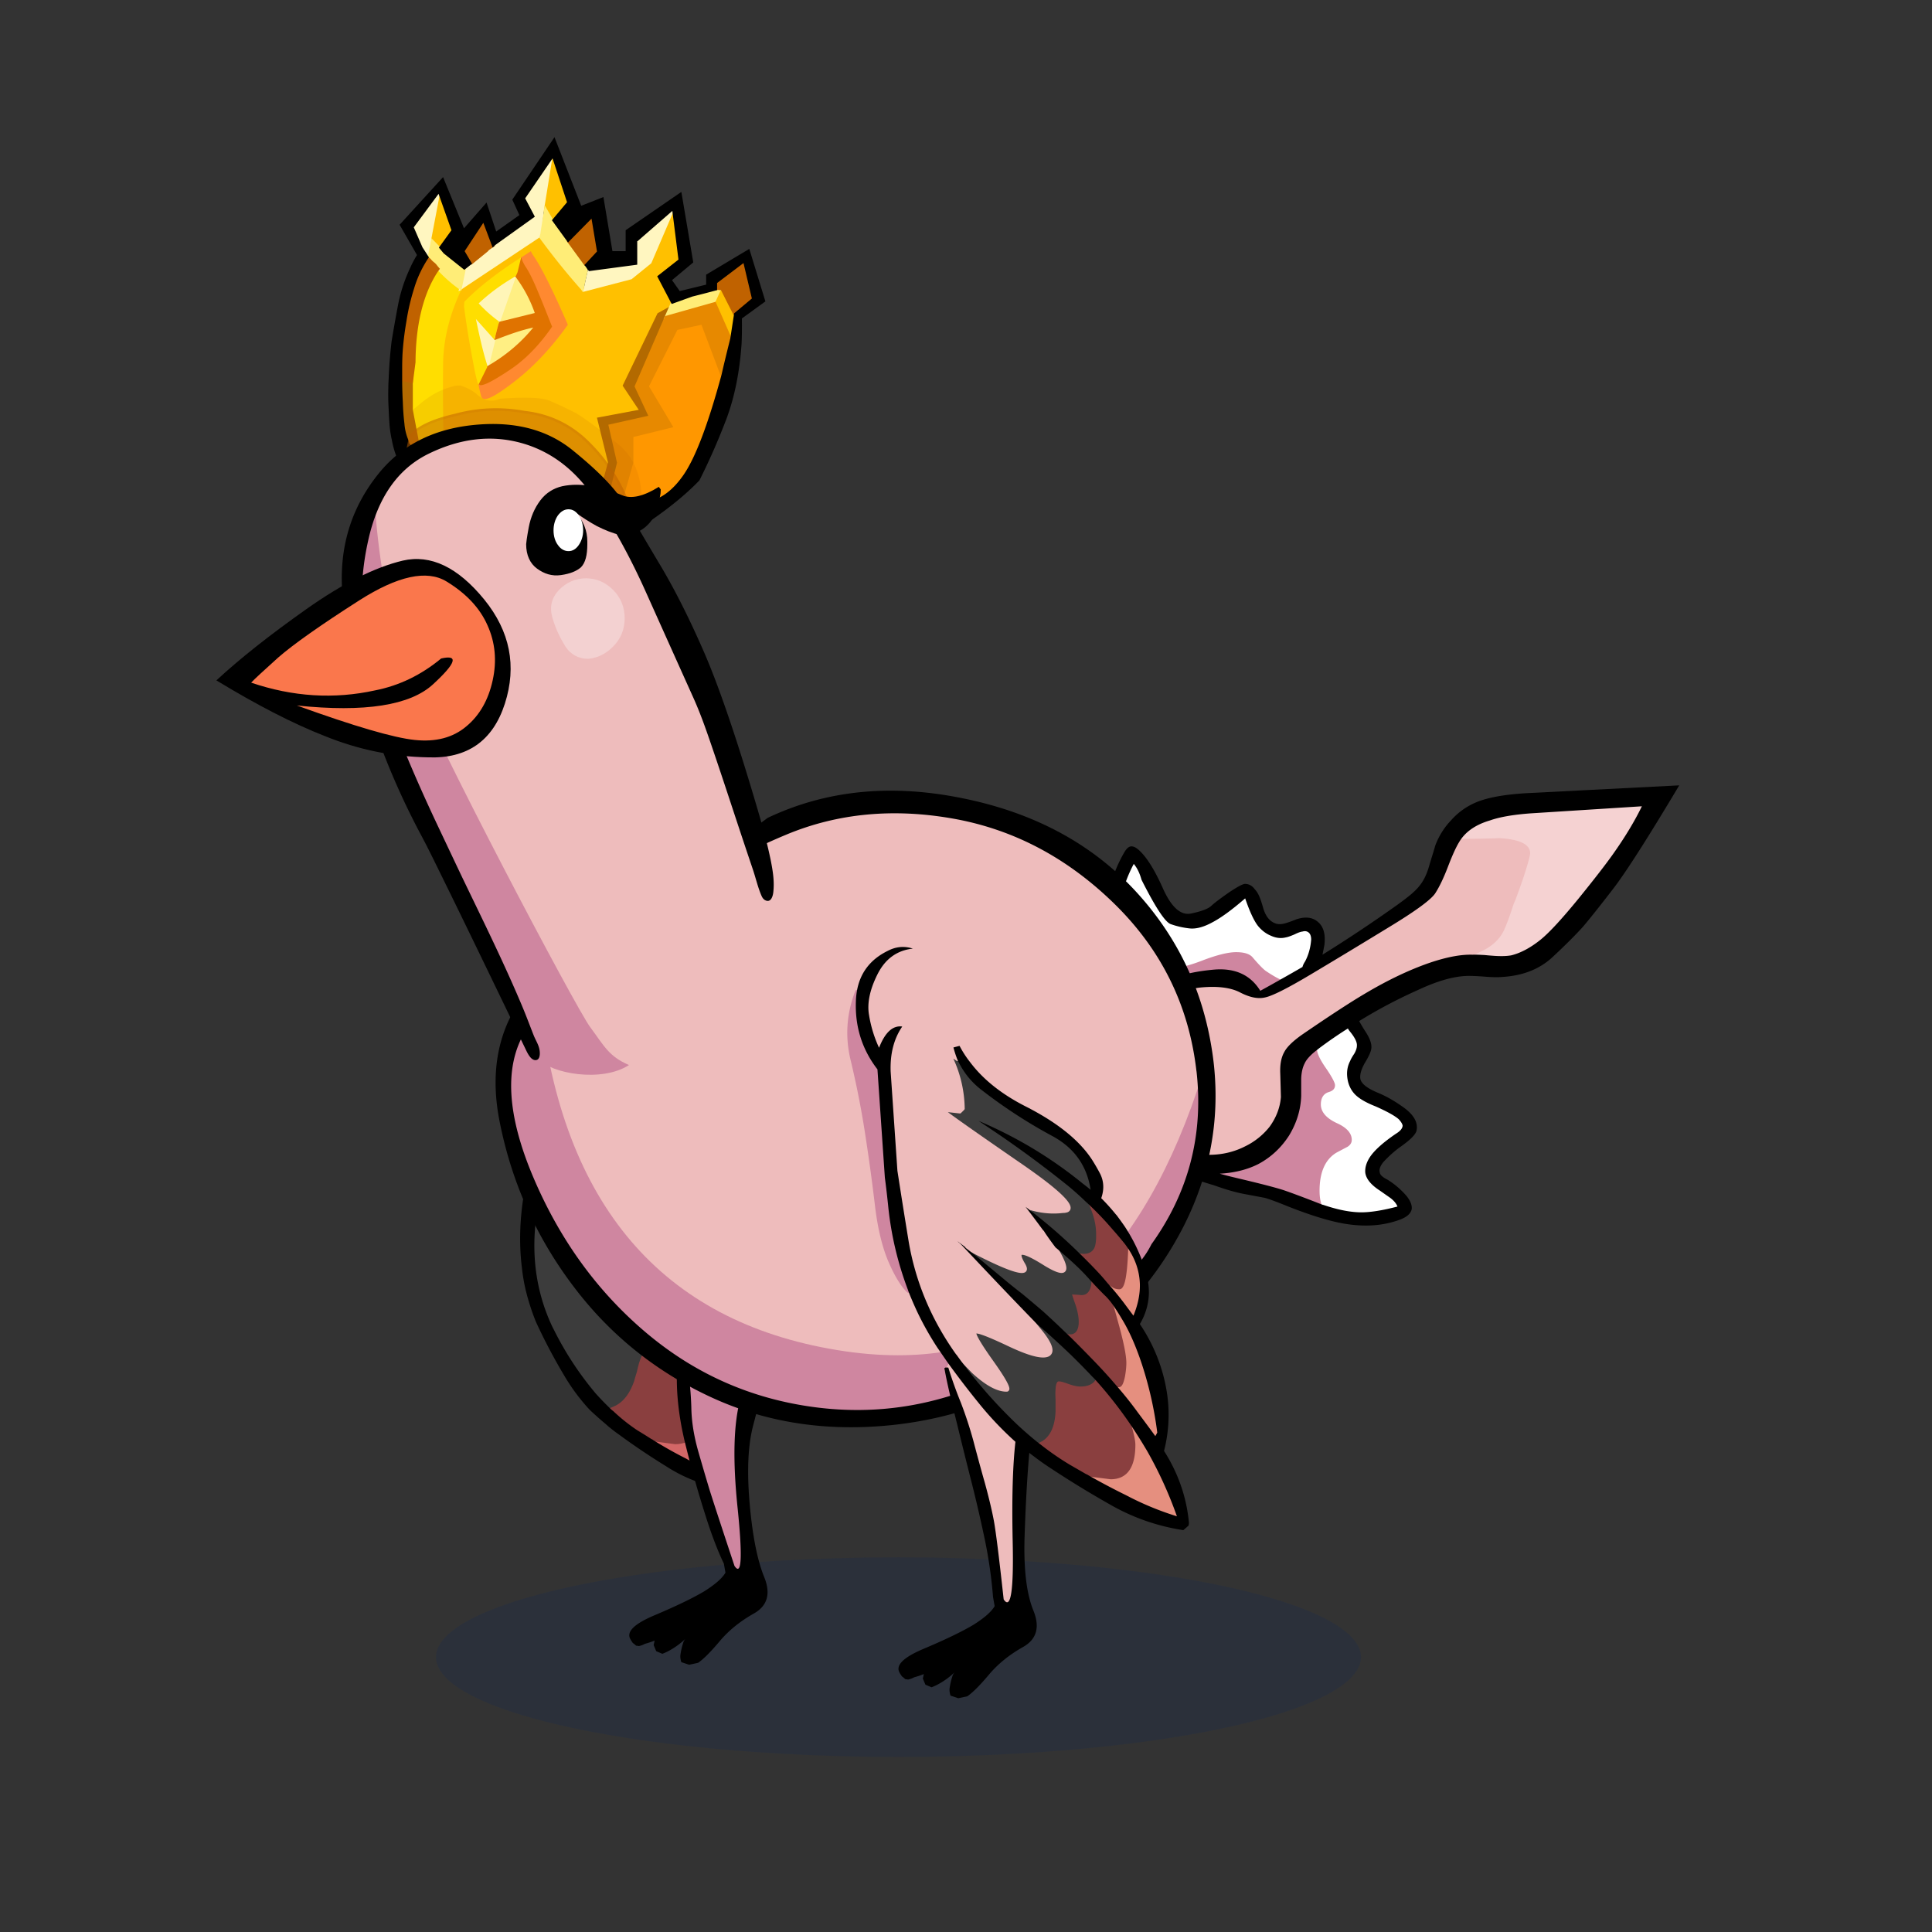 <?xml version="1.0" encoding="utf-8"?>
<svg xmlns="http://www.w3.org/2000/svg" x="0" y="0" version="1.1" viewBox="0 0 300 300" xml:space="preserve">
<rect x="0" y="0" width="300" height="300" fill="#333333" stroke="none"/>
<style type="text/css">
.color__skin{fill:#eebcbc;}
.color__skinDark{fill:#cf86a0;}
.color__skinLight{fill:#f5d2d2;}
.color__beak{fill:#fa774c;}
</style>
<ellipse cx="139.516" cy="257.319" rx="71.817" ry="15.5" opacity="0.15" fill="#002268"/>
<g id="Birb_Group">
<g id="Left_Wing">
<path d="M94.897 219.1a.248.248 0 0 1-.172-.068 43.869 43.869 0 0 1-2.393-2.465 50.196 50.196 0 0 1-6.616-10.106l-.105-.188c-2.375-4.967-3.289-10.411-2.724-16.196l1.165-10.204 3.055-14.274c.592-2.406 1.692-4.474 3.273-6.159-1.146.119-2.373 1.112-3.651 2.955a.25.25 0 0 1-.45-.086c-.348-1.486-.433-3.096-.252-4.783.184-1.708 1.209-3.721 3.047-5.982 1.886-2.277 4.149-3.552 6.727-3.791 1.829.258 3.138 1.039 3.951 2.323 1.461 2.31 1.325 6.33-.406 11.949a.25.25 0 0 1-.18.17l-.776.187c.113.295.244.647.384 1.036.293.936.464 1.306.556 1.452a25.883 25.883 0 0 0 4.455 5.551l5 4.75c2.932 3.014 4.385 5.078 4.45 6.319.006.111.01.192-.75 1.167-.53.719-.631 1.095-.622 1.282.009.059.148.444 2.021 1.969.656.851 1.018 1.339 1.128 1.508.183.397.284.967.327 1.772.045.858-.022 1.594-.2 2.187-.281.885-.471 1.679-.565 2.361a.25.25 0 0 1-.248.216h-.6a.262.262 0 0 1-.128-.035c-3.835-2.295-6.7-4.033-8.716-5.289a.92.92 0 0 0 .061.152c.31.712.644 1.376 1.003 1.997 1.685 1.65 2.949 3.094 3.715 4.235.107.133.21.302.293.486.025.057.029.12.011.179-.435 1.377-1.138 2.075-2.088 2.075a48.958 48.958 0 0 0-1.53-.049c-.004.209.016.629.118 1.468a.27.27 0 0 1-.006.094c.009.024.015.05.016.074.045.857-.037 1.644-.242 2.334-.309 1.145-.901 1.729-1.758 1.729l-.72-.051a.248.248 0 0 1-.173-.088 212.864 212.864 0 0 0-2.447-2.846c-.104-.131-.968-.998-2.574-2.588-.94-.861-1.589-1.463-1.941-1.796a540.953 540.953 0 0 0-2.062-2.054 149.674 149.674 0 0 0-1.786-1.743c2.397 3.27 4.249 5.754 5.525 7.413 1.03 1.387 1.688 2.217 1.956 2.471a100.452 100.452 0 0 1 3.576 3.97 75.499 75.499 0 0 1 2.476 3.163c.085.149.168.271.266.393.051.063.067.148.044.227s-.083.141-.16.167c-.015.033-.081.078-.109.102-.586.505-1.403.761-2.427.761-.494 0-1.084-.123-1.753-.364-.437-.165-.77-.279-1.002-.346a3.029 3.029 0 0 0-.384-.04c-.429 0-.746.695-.936 1.278-.118.3-.242.742-.373 1.326a6.803 6.803 0 0 1-.127.513c-.115.372-.242.804-.382 1.301-.716 2.103-1.815 3.514-3.271 4.208l-.691.304a.376.376 0 0 1-.103.017z" fill="#3C3C3C"/>
<path d="M113.51 229.8a.253.253 0 0 1-.077-.012 37.441 37.441 0 0 1-7.007-3.071 65.565 65.565 0 0 1-5.161-2.905.25.25 0 0 1 .132-.462h.4l3.054.402c2.263-.002 3.803-1.496 4.678-4.57.163-.542.219-1.608.169-3.174a.251.251 0 0 1 .25-.258c.097 0 .188.057.229.148a60.564 60.564 0 0 1 1.678 4.217c.959 2.978 1.599 6.142 1.905 9.411a.25.25 0 0 1-.25.274zm-.095-11.552a.25.25 0 0 1-.187-.137 111.672 111.672 0 0 0-1.722-3.343 33.18 33.18 0 0 0-2.242-3.878.25.25 0 0 1 .208-.39h.4c.01-.001.27-.042.905-1.266.317-.676.549-1.283.682-1.797.336-1.081.474-3.157.414-6.183a150.85 150.85 0 0 1-.032-2.504.251.251 0 0 1 .25-.251c.095 0 .184.055.226.143.302.637.634 1.469.989 2.474.621 1.609 1.036 3.669 1.231 6.114.009.16.034.33.074.516.202 3.142.053 6.423-.437 9.79a.256.256 0 0 1-.066.136l-.474.5a.249.249 0 0 1-.219.076zm1.559-17.299a.253.253 0 0 1-.203-.136 97.48 97.48 0 0 1-.897-1.805 39.457 39.457 0 0 0-1.787-2.919.25.25 0 0 1 .011-.294.248.248 0 0 1 .283-.08c.297.109.563.258.791.439.215.203.475.295.812.295.128 0 .855-.278 2.599-5.774a.25.25 0 0 1 .219-.174l.019-.001a.25.25 0 0 1 .224.14c.844 1.713 1.014 3.604.504 5.621-.399 1.461-1.191 3.003-2.354 4.587a.252.252 0 0 1-.221.101z" fill="#D36767"/>
<path d="m101.764 223.848-.367.002a.25.25 0 0 1-.172-.068.427.427 0 0 0-.164-.095c-.78-.492-1.501-.94-2.222-1.372a28.725 28.725 0 0 1-3.802-3.033 2.025 2.025 0 0 1-.313-.25.252.252 0 0 1 .072-.412l.684-.3c1.322-.63 2.333-1.944 3-3.901.138-.489.266-.925.38-1.294.052-.186.092-.346.118-.474.138-.616.27-1.082.391-1.394.352-1.078.814-1.608 1.407-1.608.109 0 .273.017.493.053.27.075.615.193 1.066.363.611.222 1.144.334 1.58.334.881 0 1.576-.206 2.068-.612a.568.568 0 0 1 .308-.225.251.251 0 0 1 .285.094 42.18 42.18 0 0 1 3.597 6.237c.014.03.022.063.023.098.052 1.642-.01 2.731-.19 3.33-.929 3.269-2.676 4.928-5.19 4.928-.009.001-3.052-.401-3.052-.401zM109.472 211a.249.249 0 0 1-.211-.116 48.907 48.907 0 0 0-2.529-3.632 60.107 60.107 0 0 0-2.087-2.694 23.57 23.57 0 0 0-1.062-1.292.25.25 0 0 1 .187-.416l.72.051c.594-.001 1.012-.447 1.26-1.366.187-.629.262-1.341.226-2.122a.368.368 0 0 1-.018-.255c-.152-1.27-.121-1.616-.076-1.775a.25.25 0 0 1 .241-.183c.403 0 .991.017 1.764.051.706 0 1.233-.564 1.601-1.726a.25.25 0 0 1 .239-.175.25.25 0 0 1 .187.084c.185.209.356.439.509.685.416.545.789 1.026 1.109 1.425.218.271.474.627.768 1.068a.252.252 0 0 1 .042.138c.002.665.012 1.498.032 2.496.062 3.122-.08 5.192-.433 6.329-.138.533-.38 1.17-.715 1.882-.563 1.085-.966 1.544-1.353 1.544h-.401z" fill="#8A3F3F"/>
<path d="M84.827 155.65c-1.176 3.633-.989 6.867.56 9.7l-3.283 15.55a103.391 103.391 0 0 1-.721 4.35c-.688 4.033-.801 7.917-.338 11.65.128 1.167.321 2.3.579 3.4.424 1.733.962 3.4 1.613 5a88.168 88.168 0 0 0 4.497 8.5 30.692 30.692 0 0 0 3.818 5.1c.772.733 1.576 1.45 2.413 2.15.665.6 1.378 1.167 2.139 1.7a107.37 107.37 0 0 0 7.36 4.95c3.037 1.967 6.537 3.233 10.5 3.8l.966-.65c.156-.2.229-.4.218-.6.644-3.6.334-6.967-.931-10.1 1.707-3.033 2.68-6.083 2.919-9.15.263-3.233-.229-6.267-1.478-9.1 1.326-1.4 2.232-2.883 2.716-4.45.249-.967.38-1.967.392-3-.091-2.367-.572-4.55-1.444-6.55a20.21 20.21 0 0 0-.726-1.45 1.36 1.36 0 0 0-.166-.3c-.475-.8-.999-1.567-1.571-2.3.802-1.233 1.074-2.4.816-3.5-.203-.7-.439-1.383-.708-2.05-1.18-2.8-3.864-5.333-8.049-7.6-3.259-1.767-5.538-3.9-6.836-6.4a8.678 8.678 0 0 1-.973-2.35l-1.037.25c0 .023.001.039.003.05.141.364.297.781.466 1.25.24.767.433 1.267.579 1.5a26.068 26.068 0 0 0 4.494 5.6l5 4.75c2.854 2.933 4.312 4.983 4.373 6.15.004.067-.229.4-.697 1-.467.633-.691 1.117-.674 1.45.016.3.72 1.017 2.113 2.15.609.8.967 1.283 1.076 1.45.151.333.246.883.287 1.65.044.833-.019 1.533-.19 2.1-.286.9-.477 1.7-.574 2.4h-.6c-4.267-2.553-7.418-4.469-9.452-5.75.083.169.158.319.224.45l.108.15c.042.167.082.283.118.35.303.7.638 1.367 1.005 2 1.723 1.7 2.964 3.117 3.723 4.25.107.133.198.283.274.45.177.2.339.417.484.65.43.567.805 1.05 1.126 1.45.214.267.466.617.755 1.05.3.633.626 1.45.979 2.45.617 1.6 1.023 3.617 1.218 6.05.009.167.035.35.079.55.196 3.1.049 6.333-.44 9.7l-.474.5c-.56-1.133-1.135-2.25-1.726-3.35a32.943 32.943 0 0 0-2.255-3.9 48.836 48.836 0 0 0-2.542-3.65 60.64 60.64 0 0 0-2.092-2.7c-.358-.467-.714-.9-1.068-1.3a219.954 219.954 0 0 0-2.45-2.85c-.107-.133-.969-1-2.587-2.6a181.85 181.85 0 0 1-1.945-1.8c-.598-.6-1.284-1.283-2.058-2.05-.809-.8-1.494-1.467-2.055-2-.316-.3-.648-.6-.997-.9.031 0 .065.017.103.05a12.948 12.948 0 0 0-.839-.75c-.002-.033-.019-.05-.053-.05l.266.3c3.089 4.233 5.403 7.35 6.941 9.35 1.04 1.4 1.701 2.233 1.981 2.5a99.282 99.282 0 0 1 3.558 3.95 73.935 73.935 0 0 1 2.465 3.15c.074.133.164.267.271.4a41.898 41.898 0 0 1 3.576 6.2 59.975 59.975 0 0 1 1.671 4.2c.956 2.967 1.586 6.083 1.891 9.35a37.037 37.037 0 0 1-6.96-3.05 65.414 65.414 0 0 1-5.152-2.9.66.66 0 0 0-.258-.15 78.321 78.321 0 0 0-2.171-1.35c-1.347-.9-2.6-1.9-3.758-3a2.127 2.127 0 0 1-.313-.25 43.324 43.324 0 0 1-2.379-2.45 49.683 49.683 0 0 1-6.578-10.05l-.111-.2c-2.359-4.933-3.257-10.283-2.693-16.05l1.164-10.2 3.051-14.25c.632-2.567 1.836-4.717 3.611-6.45-1.411-.2-2.89.817-4.44 3.05-.344-1.467-.426-3.033-.247-4.7.179-1.667 1.177-3.617 2.993-5.85 1.849-2.233 4.035-3.467 6.556-3.7-1.221-.4-2.549-.3-3.984.3-3.624 1.467-5.962 3.917-7.015 7.35m27.467 40.3c.272.1.512.233.721.4.246.233.568.35.968.35.633 0 1.579-1.983 2.837-5.95.821 1.667.983 3.483.486 5.45-.391 1.433-1.163 2.933-2.314 4.5-.372-.733-.67-1.333-.895-1.8-.55-1-1.152-1.983-1.803-2.95z"/>
</g>
<g id="Leg2">
<path d="M114.554 244.102c-.421 0-.714-.36-.922-.675-2.035-6.085-3.413-10.282-3.91-11.877a409.602 409.602 0 0 1-1.752-5.959c-.71-2.466-1.086-4.831-1.12-7.032-.065-2.129-.249-4.107-.543-5.876a47.647 47.647 0 0 0-1.334-5.383.498.498 0 0 1 .105-.48c4.169-4.68 9.383-7.227 15.494-7.567h.001c.248 0 .444.147.507.358a.5.5 0 0 1-.233.576 1.752 1.752 0 0 0-.782.901c-.688 1.802-1.354 4.001-1.979 6.532a863.927 863.927 0 0 1-2.603 9.613c-1.079 3.788-1.225 9.512-.436 17.015.773 7.623.474 9.125.034 9.612a.706.706 0 0 1-.527.242z" class="color__skinDark"/>
<path d="M106.8 212.6a47.974 47.974 0 0 0-1.35-5.45H105l-.15.1c0 .1.033.517.1 1.25s.117 2.717.15 5.95c.033 3.233.517 6.667 1.45 10.3.9 3.6 1.85 6.967 2.85 10.1.967 3.133 1.967 5.783 3 7.95l.25 1.4c-.5.867-1.6 1.833-3.3 2.9-1.733 1.033-4.25 2.25-7.55 3.65-3.3 1.367-4.6 2.633-3.9 3.8.067.133.15.267.25.4a.66.66 0 0 0 .3.3c.1.1.217.2.35.3.133 0 .267.017.4.05.333-.067.65-.183.95-.35.5-.133 1-.3 1.5-.5l-.15.7.4.95.95.4c.267-.1.533-.217.8-.35a11.692 11.692 0 0 0 2.75-1.95c-.1.133-.183.267-.25.4-.233.667-.4 1.367-.5 2.1-.033.333.017.7.15 1.1l1.2.4 1.4-.3c.833-.567 1.95-1.683 3.35-3.35 1.4-1.667 3.167-3.1 5.3-4.3s2.667-3.1 1.6-5.7c-1.067-2.633-1.817-6.45-2.25-11.45s-.25-9.017.55-12.05c.8-3.067 1.583-6.017 2.35-8.85.733-2.867 1.7-5.917 2.9-9.15.6-1.633.217-2.917-1.15-3.85-.167.067-.317.15-.45.25-.467.267-.8.65-1 1.15-.7 1.833-1.367 4.033-2 6.6a872.81 872.81 0 0 1-2.6 9.6c-1.1 3.867-1.25 9.6-.45 17.2.767 7.567.6 10.517-.5 8.85-2.1-6.333-3.383-10.25-3.85-11.75-.467-1.533-1.05-3.517-1.75-5.95s-1.067-4.733-1.1-6.9c-.067-2.166-.25-4.15-.55-5.95z"/>
</g>
<g id="Body_Group">
<g id="Tail">
<g id="Tail_Inner">
<path d="M187.699 179.571c-1.3 0-2.682-.178-4.108-.527-1.56-.441-2.947-1.075-4.133-1.888-.909-.649-1.626-1.399-2.138-2.234-.284-.044-.562-.438-1.066-3.125-.49-2.575-.721-3.371-.827-3.585-.794-1.484-.867-3.217-.213-5.142.506-1.588 1.449-3.166 2.8-4.686 2.757-3.2 5.536-4.979 8.259-5.282.702-.07 1.371-.105 1.991-.105 1.793 0 3.274.297 4.401.882 1.089.565 2.069.852 2.913.852.249 0 .49-.025.719-.074 1.077-.188 3.471-1.389 7.125-3.57 3.668-2.188 7.705-4.626 11.998-7.249 4.245-2.571 6.689-4.359 7.267-5.315.628-.983 1.275-2.347 1.93-4.061.669-1.743 1.248-3.019 1.721-3.791a6.707 6.707 0 0 1 1.036-1.346l.073-.074.477.001c1.221 0 2.876-.034 4.919-.101 3.828.208 5.758 1.335 5.758 3.35 0 .499-.38 1.898-1.162 4.278-.744 2.167-1.224 3.452-1.464 3.934-.583 1.826-1.108 3.248-1.547 4.193-.741 1.544-2.008 2.76-3.768 3.62l-.058.028-.065-.003a33.303 33.303 0 0 0-1.57-.061c-.11 0-.186.002-.225.008-.174-.001-.299-.004-.427-.004-1.66 0-3.708.402-6.085 1.195-3.2 1.088-6.65 2.729-10.252 4.877-2.19 1.295-5.433 3.411-9.636 6.291-1.424 1.003-2.339 1.896-2.718 2.655-.447.799-.639 1.881-.574 3.228.067 2.309.101 3.511.101 3.611-.138 1.693-.742 3.283-1.797 4.746a11.224 11.224 0 0 1-3.895 3.129c-1.743.892-3.683 1.345-5.76 1.345z" class="color__skin"/>
<path d="M233.124 149.214c-.453 0-.95-.022-1.485-.067a35.418 35.418 0 0 1-1.166-.102l-2.611-.268 2.36-1.151c1.552-.759 2.663-1.819 3.302-3.15.417-.896.926-2.278 1.512-4.104.255-.526.739-1.832 1.456-3.915 1-3.044 1.108-3.781 1.108-3.956 0-1.386-1.612-2.177-4.791-2.352-1.984.068-3.635.103-4.886.103l-2.186-.011 1.285-1.273c1.024-1.016 2.409-1.785 4.116-2.286 1.522-.543 3.699-.924 6.456-1.129l18.592-1.182-.562 1.159c-1.146 2.358-2.681 4.9-4.562 7.555-1.139 1.606-2.948 3.941-5.38 6.939-2.556 3.125-4.543 5.28-5.905 6.406-1.683 1.368-3.348 2.258-4.948 2.649a9.784 9.784 0 0 1-1.705.135z" class="color__skinLight"/>
<path d="M205.465 187.348a1.385 1.385 0 0 1-.246-.062c-2.627-1.03-4.643-1.786-6-2.25-1.211-.393-3.609-1.014-7.126-1.844a68.885 68.885 0 0 1-2.76-.701l.053-.491c2.255-.131 4.24-.626 5.901-1.473 1.882-1.008 3.449-2.46 4.653-4.313 1.168-1.916 1.795-3.961 1.859-6.072V167.5c.034-1.009.229-1.853.578-2.517.311-.689 1.04-1.458 2.224-2.335l.398-.295v.496c0 .424.235 1.206 1.355 2.807 1.295 1.897 1.444 2.531 1.444 2.844 0 .517-.221 1.203-1.273 1.538-.636.173-.927.637-.927 1.462 0 .954.759 1.786 2.255 2.472 1.689.775 2.546 1.794 2.546 3.028 0 .621-.309 1.13-.918 1.512-.715.375-1.281.675-1.713.907-1.569.941-2.369 2.787-2.369 5.48 0 .854.111 1.562.331 2.106l.162.401-.427-.058zm-31.964-28.075a210.342 210.342 0 0 1-.551-7.71c-.109-2.309-.109-4.42 0-6.278l.057-.96.419.866c.696 1.442 1.4 2.493 2.092 3.125 1.212 1.084 3.108 1.635 5.633 1.635 1.396 0 3.215-.432 5.409-1.283 2.286-.874 4.099-1.317 5.391-1.317 1.405 0 2.395.333 2.942.99.946 1.11 1.618 1.801 1.996 2.052.93.62 1.707 1.066 2.311 1.328l.458.199-.434.247c-1.147.655-2.282 1.29-3.403 1.903l-.208.113-.125-.201c-1.316-2.132-3.342-3.212-6.019-3.212-.261 0-.527.01-.8.03-3.152.263-5.797.91-7.858 1.926-1.827.88-3.683 2.455-5.518 4.685a13.688 13.688 0 0 0-1.324 1.961l-.395.72-.073-.819z" class="color__skinDark"/>
<path d="M211.4 188.5c-1.699 0-3.712-.392-5.98-1.164l-.108-.036-.043-.106c-.244-.604-.368-1.376-.368-2.294 0-2.881.882-4.871 2.621-5.915.443-.239 1.012-.539 1.712-.906.443-.278.667-.634.667-1.078 0-1.021-.759-1.888-2.255-2.573-1.689-.775-2.546-1.76-2.546-2.927 0-1.316.699-1.782 1.285-1.941.819-.261.915-.729.915-1.059 0-.214-.176-.831-1.355-2.56-.972-1.387-1.444-2.383-1.444-3.041v-.089l.056-.118a.502.502 0 0 1 .1-.097 67.493 67.493 0 0 1 4.511-3.108l.233-.146.124.246a2.5 2.5 0 0 0 .271.407c.814.989 1.192 1.766 1.155 2.371 0 .393-.146.854-.434 1.358-.331.498-.54.868-.632 1.113a4.087 4.087 0 0 0-.437 2.386c.095.88.396 1.644.897 2.271.57.729 1.695 1.426 3.346 2.074 1.849.82 3.047 1.488 3.675 2.046.425.461.642.833.682 1.155-.038.567-.433 1.053-1.169 1.495-1.95 1.333-3.29 2.538-3.97 3.572-.499.78-.722 1.535-.66 2.242.12.873.856 1.756 2.187 2.611.905.637 1.403.985 1.503 1.052.644.465 1.076.973 1.294 1.516l.105.263-.274.072c-2.313.603-4.218.908-5.664.908zM199 152.179c-.631-.273-1.435-.734-2.389-1.371-.422-.281-1.109-.983-2.102-2.146-.449-.54-1.31-.812-2.56-.812-1.23 0-2.983.432-5.211 1.283-2.251.874-4.132 1.317-5.589 1.317-2.651 0-4.659-.593-5.968-1.764-.741-.676-1.483-1.778-2.208-3.278l-.027-.058.003-.064c.052-.963.137-1.879.252-2.721.435-3.212 1.318-6.083 2.627-8.534l.173-.324.238.28c.541.636.962 1.493 1.251 2.546 2.641 5.229 3.845 6.55 4.387 6.729.868.31 1.792.524 2.751.639.16.022.319.033.482.033.859 0 1.858-.305 2.97-.905 1.354-.7 3.069-1.95 5.104-3.719l.28-.244.12.351c.721 2.095 1.396 3.532 2.007 4.272.535.63 1.159 1.094 1.852 1.377a3.45 3.45 0 0 0 1.438.337c.253 0 .507-.033.755-.098.174-.026.507-.118 1.267-.438.551-.276.987-.432 1.319-.468.113-.036.263-.059.402-.059.371 0 .681.152.92.451.205.285.305.654.305 1.106-.103 1.315-.432 2.492-.979 3.518-.196.297-.319.557-.379.793l-.025.103-.091.053c-1.062.618-2.114 1.22-3.154 1.802l-.107.061-.114-.048z" fill="#ffffff"/>
<path d="M180.6 138c-1.271-2.867-2.504-4.851-3.7-5.95-.533-.5-1-.7-1.4-.6-.3.067-.617.383-.95.95-1.533 2.667-2.567 5.833-3.1 9.5-.433 2.867-.55 6.267-.35 10.2l.9 11.45c-.3 1.6-.117 3.667.55 6.2 1.167 4.867 3.033 8.2 5.6 10 1.267.9 2.917 1.583 4.95 2.05.033.167.1.3.2.4.267.3.8.55 1.6.75l3.6 1.1c1.867.667 3.433 1.117 4.7 1.35.7.133 1.767.333 3.2.6.8.233 1.933.65 3.4 1.25 3.433 1.367 6.3 2.267 8.6 2.7 3.267.6 6.2.433 8.8-.5 1.167-.4 1.833-.95 2-1.65.1-.6-.167-1.3-.8-2.1-.9-1.033-1.9-1.883-3-2.55-.733-.367-1.117-.733-1.15-1.1-.133-.433.05-.967.55-1.6.9-.967 1.8-1.767 2.7-2.4 1.467-1.033 2.283-1.85 2.45-2.45.3-1.333-.467-2.617-2.3-3.85-1.233-.867-2.45-1.55-3.65-2.05-1.633-.667-2.55-1.367-2.75-2.1-.133-.633.083-1.467.65-2.5.7-1.133 1.05-1.95 1.05-2.45.033-.633-.25-1.417-.85-2.35a29.414 29.414 0 0 1-1.05-1.75 77.528 77.528 0 0 1 9.3-4.9c2.8-1.3 5.217-2 7.25-2.1.6-.033 1.567 0 2.9.1 1.2.1 2.133.117 2.8.05 3.233-.2 5.85-1.25 7.85-3.15 2-1.867 3.567-3.433 4.7-4.7 1.1-1.3 2.65-3.25 4.65-5.85s5.417-7.95 10.25-16.05l-23.45 1.2c-3.733.2-6.517.717-8.35 1.55a10.732 10.732 0 0 0-3.65 2.7 11.373 11.373 0 0 0-2.45 3.95c-.067.267-.333 1.15-.8 2.65-.3 1.133-.65 2.033-1.05 2.7-.4.7-.967 1.367-1.7 2-.4.367-1.15.95-2.25 1.75a221.982 221.982 0 0 1-11.7 7.8c.1-.467.2-.967.3-1.5.2-1.633-.117-2.817-.95-3.55-.833-.767-1.967-.917-3.4-.45a19.74 19.74 0 0 1-1.5.55c-.6.2-1.117.25-1.55.15-1-.267-1.7-1.083-2.1-2.45-.2-.7-.367-1.217-.5-1.55-.233-.6-.5-1.05-.8-1.35-.4-.567-.917-.85-1.55-.85-.369.032-1.202.481-2.5 1.35-1.296.905-2.196 1.588-2.7 2.05-.472.463-1.522.863-3.15 1.2-1.59.333-3.04-.951-4.35-3.85m21.45 29.5c.033-.967.217-1.767.55-2.4.296-.657 1.012-1.407 2.15-2.25a.262.262 0 0 1 .05-.05 67.751 67.751 0 0 1 4.5-3.1c.067.133.167.283.3.45.767.933 1.133 1.667 1.1 2.2 0 .367-.133.783-.4 1.25-.333.5-.55.883-.65 1.15-.4.767-.55 1.6-.45 2.5.1.933.417 1.733.95 2.4.6.767 1.75 1.483 3.45 2.15 1.8.8 3 1.467 3.6 2 .367.4.567.733.6 1-.033.433-.383.85-1.05 1.25-2 1.367-3.35 2.583-4.05 3.65-.533.833-.767 1.633-.7 2.4.133.967.9 1.9 2.3 2.8.9.633 1.4.983 1.5 1.05.6.433 1 .9 1.2 1.4-2.3.6-4.167.9-5.6.9-1.68 0-3.647-.383-5.9-1.15a1.145 1.145 0 0 1-.2-.05c-2.633-1.033-4.633-1.783-6-2.25-1.233-.4-3.617-1.017-7.15-1.85-1-.233-1.917-.467-2.75-.7 2.3-.133 4.3-.633 6-1.5 1.933-1.033 3.517-2.5 4.75-4.4 1.2-1.967 1.833-4.033 1.9-6.2v-2.65m-24.8-30.9c2.176 4.318 3.693 6.618 4.55 6.9.884.316 1.817.533 2.8.65 1.022.144 2.222-.156 3.6-.9 1.372-.709 3.089-1.959 5.15-3.75.733 2.133 1.417 3.583 2.05 4.35.567.667 1.217 1.15 1.95 1.45.8.367 1.583.45 2.35.25.233-.033.667-.183 1.3-.45.533-.267.95-.417 1.25-.45.467-.133.833-.033 1.1.3.167.233.25.55.25.95-.1 1.267-.417 2.4-.95 3.4-.2.3-.333.583-.4.85a235.811 235.811 0 0 1-3.15 1.8c-1.147.654-2.28 1.288-3.4 1.9-1.503-2.433-3.853-3.533-7.05-3.3-3.199.267-5.849.917-7.95 1.95-1.867.9-3.733 2.483-5.6 4.75a14.12 14.12 0 0 0-1.35 2c-.233-2.6-.417-5.167-.55-7.7-.109-2.309-.109-4.393 0-6.25.051-.957.134-1.857.25-2.7.433-3.2 1.3-6.017 2.6-8.45.52.612.92 1.428 1.2 2.45m9.05 16.75c2.688-.267 4.771-.017 6.25.75 1.469.763 2.736 1.03 3.8.8 1.104-.193 3.504-1.393 7.2-3.6 3.697-2.204 7.697-4.621 12-7.25 4.299-2.604 6.75-4.404 7.35-5.4.635-.994 1.285-2.361 1.95-4.1.666-1.736 1.233-2.986 1.7-3.75.277-.475.61-.908 1-1.3.939-.931 2.206-1.631 3.8-2.1 1.5-.533 3.6-.9 6.3-1.1l17.3-1.1c-1.133 2.333-2.633 4.817-4.5 7.45-1.133 1.6-2.917 3.9-5.35 6.9-2.533 3.1-4.467 5.2-5.8 6.3-1.6 1.3-3.15 2.133-4.65 2.5-.767.133-1.75.15-2.95.05a43.142 43.142 0 0 1-1.15-.1c-1.081-.059-1.697-.076-1.85-.05-1.767-.067-3.95.333-6.55 1.2-3.233 1.1-6.667 2.733-10.3 4.9-2.2 1.3-5.417 3.4-9.65 6.3-1.467 1.033-2.4 1.95-2.8 2.75-.467.833-.667 1.95-.6 3.35.067 2.3.1 3.5.1 3.6-.133 1.633-.717 3.167-1.75 4.6a10.913 10.913 0 0 1-3.8 3.05c-2.8 1.433-6.033 1.7-9.7.8-1.533-.433-2.883-1.05-4.05-1.85-.933-.667-1.65-1.433-2.15-2.3-.233.2-.55-.767-.95-2.9-.4-2.1-.683-3.317-.85-3.65-.767-1.433-.833-3.083-.2-4.95.5-1.567 1.417-3.1 2.75-4.6 2.729-3.167 5.429-4.901 8.1-5.2z"/>
</g>
</g>
<g id="Body">
<path d="M133.105 219.945c-2.236 0-4.519-.152-6.787-.453-9.945-1.319-18.882-5.264-26.563-11.726-7.652-6.438-13.649-14.672-17.826-24.474-4.247-9.966-4.68-17.891-1.288-23.556.939-1.577 2.096-3.201 3.438-4.823l1.508-1.825.256 2.354c3.303 30.361 18.264 47.932 44.467 52.222 3.14.519 6.203.781 9.104.781h.004c21.288-.002 36.572-14.248 45.427-42.345l1.948.19c1.112 10.018-1.288 19.246-7.136 27.429-.417.824-.909 1.61-1.462 2.337-5.898 7.92-13.592 14.212-22.86 18.694-7.181 3.448-14.659 5.195-22.23 5.195.001 0 .001 0 0 0z" class="color__skinDark"/>
<path d="M139.419 210.445c-3.012 0-6.186-.271-9.432-.808-27.198-4.453-42.719-22.614-46.131-53.979l-.046-.422.271-.326c3.374-4.056 8.093-8.318 14.027-12.667 7.625-5.652 15.569-10.217 23.606-13.566 5.396-2.249 11.183-3.389 17.2-3.389 3.061 0 6.245.295 9.463.877 9.491 1.729 18.044 6.278 25.422 13.52 7.366 7.23 11.721 16.06 12.943 26.245.013.108.082.543.082.543l-.071.228c-9.147 29.025-25.074 43.744-47.334 43.744-.001 0 .001 0 0 0z" class="color__skin"/>
<path d="M188.05 162.2c-1.567-9.1-5.467-17.033-11.7-23.8-6.833-7.4-15.8-12.217-26.9-14.45-11.1-2.267-21.183-1.25-30.25 3.05-2.7 2.033-6.117 4.333-10.25 6.9a271.82 271.82 0 0 0-21.85 14.95c-8.4 6.267-11.583 14.65-9.55 25.15 1.867 9.567 5.75 18.217 11.65 25.95 5.633 7.4 12.7 13.067 21.2 17s17.817 5.383 27.95 4.35c10.1-1.033 19.2-4.45 27.3-10.25 8.067-5.8 14.133-12.717 18.2-20.75 4.005-7.95 5.555-16.25 4.65-24.9a49.781 49.781 0 0 0-.45-3.2m-2.3 3.85c.015.126.032.243.05.35 1.093 9.836-1.24 18.77-7 26.8-.4.8-.867 1.55-1.4 2.25-5.833 7.833-13.333 13.967-22.5 18.4-9.167 4.4-18.65 5.95-28.45 4.65-9.8-1.3-18.483-5.133-26.05-11.5s-13.417-14.4-17.55-24.1c-4.133-9.7-4.583-17.25-1.35-22.65.918-1.542 2.034-3.109 3.35-4.7 3.337-4.012 7.954-8.179 13.85-12.5 7.6-5.633 15.4-10.117 23.4-13.45 8-3.333 16.7-4.15 26.1-2.45 9.333 1.7 17.633 6.117 24.9 13.25 7.233 7.1 11.45 15.65 12.65 25.65z"/>
</g>
<g id="Head_Group">
<g id="Head_Group_Inner">
<g transform="translate(-8 -18)">
<g class="Crown">
<path d="m100.193 96.381 1.8-6.583-1.788-7.255 6.311-1.183-2.296-3.443 5.578-11.56 2.923-1.617-1.138 2.592-4.614 10.666 2.268 4.844-6.298 1.411 1.256 5.604-1.642 6.707-2.36-.183zm-28.831-9.439-.009-.06a2.272 2.272 0 0 0-.137-.505 8.306 8.306 0 0 1-.615-2.562 39.024 39.024 0 0 1-.25-3.41 61.132 61.132 0 0 1-.1-3.456v-.206l2.25.061V81.6l1.576 8.241-2.715-2.899z" fill="#B36A00"/>
<path d="M100.417 96.397c-3.3-.567-6.599-1.117-9.898-1.65a93.321 93.321 0 0 1-11.378-2.856 16.335 16.335 0 0 0-1.753-.701c0 .001-.003.002-.007.002a.592.592 0 0 1-.169-.063l-.077-.039-.025-.082c-.37-1.211-.591-3.265-.658-6.104a328.507 328.507 0 0 1-.05-10.156c0-3.91.982-7.959 2.919-12.035l.024-.05 12.604-8.386.113.153a125.318 125.318 0 0 0 6.808 8.395l7.031-1.819 2.925-2.363 3.681-8.649 1.054 8.378-.069.069-3.188 2.513 2.264 4.327-2.465 1.363-5.422 11.24 2.504 3.757-6.49 1.217 1.712 6.944-1.812 6.626-.178-.031zm18.364-31.298 1.261-2.762.187.374a447.66 447.66 0 0 0 1.95 3.848l.029.058-.714 4.642-2.713-6.16zM74.585 55.01l1.457-7.675 2.282 6.447-2.157 2.986-1.582-1.758zm17.704-4.306 1.314-8.135.387-.031 2.285 6.906-2.581 3.076-1.405-1.816z" fill="#FFC000"/>
<path d="M77.223 91.135a32.19 32.19 0 0 1-3.572-1.761l-.08-.046-1.467-7.69L72.1 77l.251-2.619c.028-5.796.946-10.337 2.726-13.479.25-.448.523-.875.813-1.27l.145-.197.165.181a21.42 21.42 0 0 0 3.418 3.021l.137.097-.072.152c-1.912 4.021-2.88 8.013-2.88 11.864a328.16 328.16 0 0 0 .049 10.146c.066 2.803.282 4.82.642 5.996l.124.407-.395-.164z" fill="#FFDE00"/>
<path d="m99.285 59.92 7.465-.996V55.25h.2l5.318-4.651.315.229-3.45 8.05-3.059 2.478-7.541 1.969.752-3.405zm-19.366-.132 1.257-.995 3.024-2.464v.087l.185-.13.373-.377 6.033-4.32-1.475-2.803 4.318-6.299.119.163-1.3 8.05-.37 3.968-12.878 8.568.714-3.448zm-6.487-3.28-1.412-3.234 3.919-5.293.357.156-1.3 6.85-.236 3.579-1.328-2.058z" fill="#FFF6C0"/>
<path d="m112.151 65.041 3.281-1.179c1.484-.373 2.767-.705 3.865-1.005.215-.094.457-.18.697-.25l.233-.22-1.269 2.78-7.913 2.391 1.106-2.517zm-13.922-2.083c-2.526-2.858-4.43-5.27-6.49-8.061l.164-.575.684-4.442 1.273 2.198 2.504 3.455 2.549 3.5.363.936-.756 3.421-.291-.432zm-18.845.005a21.853 21.853 0 0 1-3.482-3.078 10.363 10.363 0 0 1-.461-.563 19.669 19.669 0 0 1-1.002-1.252l-.043-.059.601-3.022 1.302 1.329.755.906 3.267 2.598-.687 3.32-.25-.179z" fill="#FFED77"/>
<path d="M70.25 77.145V75.1c0-.703.017-1.406.05-2.109.101-1.639.303-3.346.603-5.075a33.3 33.3 0 0 1 1.207-5.177 17.753 17.753 0 0 1 2.325-4.9l.441.37c.322.438.539.473.876.861.154.202.302.381.449.549l.106.121-.095.129c-.28.381-.544.795-.786 1.229-1.746 3.083-2.875 7.408-2.904 13.153L72.1 77.5l-1.85-.355zm51.572-10.404a486.223 486.223 0 0 1-1.875-3.701c-.172.055-.424-.064-.596.01l-.2-.029v-1.17l4.424-3.345 1.399 5.919-3.037 2.54-.115-.224zm-25.81-11.287 3.971-3.924.931 5.583-2.109 2.174-2.793-3.833zm-16.098 1.54 3.185-4.832 1.759 4.016-.942.659-.163.193-2.554 2.082-1.285-2.118z" fill="#C06200"/>
<path d="M103.861 96.054c.118-.023.228-.047.329-.071l1.768-6.188-.008-4.251 5.99-1.473-3.618-6.062 4.592-9.134 4.262-.905 3.083 8.171-.017.063c-2.063 7.619-4.04 12.854-5.877 15.56-1.86 2.74-4.047 4.232-6.499 4.437-2.432.169-3.729.251-3.967.251l-.038-.398z" fill="#FF9700"/>
<path d="m103.806 89.852-1.344-5.903 6.202-1.389-2.133-4.556 4.723-10.92 7.859-2.223 2.498 5.671-.017.066a246.79 246.79 0 0 0-1.349 5.595l-.146.654-3.176-8.416-3.738.794-4.408 8.766 3.782 6.338-6.21 1.527v3.993l-1.839 6.466-.112.028c-.136.034-.289.068-.459.103l-1.799.122 1.666-6.716z" fill="#E78900"/>
<path d="M83.304 79.958a.836.836 0 0 1-.137-.011.555.555 0 0 1-.464-.458 40.583 40.583 0 0 1-.55-2.501c-.831-4.35-1.47-8.189-1.902-11.412l.055-.715.051-.052c2.398-2.431 5.724-5.015 9.885-7.678l.188-.12.099.199c.097.193.294.504.586.926 1.17 1.805 2.857 5.229 5.019 10.184l.045.104-.066.092c-2.6 3.633-5.44 6.625-8.442 8.894-2.233 1.714-3.661 2.548-4.367 2.548z" fill="#FF8930"/>
<path d="m84.631 70.301.098-.038a43.222 43.222 0 0 1 6.53-1.909l.53-.111-.331.429c-2.041 2.643-4.634 4.864-7.709 6.603l-.404.228 1.286-5.202zm3.227-9.801H88c.137 0 .261.081.367.239a21.073 21.073 0 0 1 3.123 5.947l.071.209-6.469 1.48 2.766-7.875z" fill="#FFEF83"/>
<path d="M83.459 75.161c-.766-2.397-1.474-5.18-2.105-8.271l-.147-.718 3.813 4.223-1.345 5.439-.216-.673zm1.825-6.898a21.713 21.713 0 0 1-3.381-3.028l-.132-.144.141-.135c1.705-1.638 3.72-3.128 5.989-4.429l.466-.268-2.867 8.158-.216-.154z" fill="#FFF5B8"/>
<path d="M82.652 77.81a.648.648 0 0 1-.143-.014l-.188-.172 1.173-2.666.058-.033c2.858-1.615 5.293-3.653 7.246-6.063-2.026.451-3.555 1.014-5.464 1.741l-.575.216.726-2.842 5.554-1.373a20.619 20.619 0 0 0-2.998-5.634l-.198-.13.157-.34.924-2.55.222.616c.095.189.304.64.563.996 1.009 1.546 2.082 4.308 3.978 9.063l.04.1-.061.088c-2.034 2.932-4.29 5.205-6.707 6.754-2.275 1.509-3.685 2.243-4.307 2.243z" fill="#E07300"/>
<path d="M82.509 77.796a.538.538 0 0 1-.353-.397 23.687 23.687 0 0 1-.502-2.161c-.73-3.718-1.27-6.986-1.603-9.713l.056-.663.049-.051c2-2.066 4.804-4.28 8.335-6.579l.433-.282-.558 2.309-.266.615c-2.179 1.25-4.119 2.674-5.77 4.236a21.266 21.266 0 0 0 3.186 2.828l-.015-.03-.726 2.844-2.879-3.22c.59 2.79 1.069 5.002 1.771 7.197l-.032.316-1.313 2.647.187.104z" fill="#FFDE00"/>
<path d="M94.1 39.3 87.55 49l1.1 2.4-3.6 2.55-1.5-4.5-3.5 4-3.25-7.95-6.75 7.4 2.7 4.7a16.673 16.673 0 0 0-1.15 2.2 23.903 23.903 0 0 0-1.8 5.6c-.367 1.933-.7 3.817-1 5.65-.233 2-.383 3.95-.45 5.85-.033.433-.05.867-.05 1.3-.033 1.1-.017 2.2.05 3.3.033.867.083 1.733.15 2.6.067.767.183 1.517.35 2.25.4 2.133 1.133 3.817 2.2 5.05l35.85 9-.05-.1c4.1-2.633 7.35-5.2 9.75-7.7 1.5-2.967 2.9-6.15 4.2-9.55 1.267-3.4 2.05-7.283 2.35-11.65.055-1.129.071-2.445.05-3.95l3.65-2.65-2.5-8.15-6.7 4v1.55l-4.1 1-1.2-1.7 3.3-2.75-1.85-10.95-8.65 5.95V57h-2.05l-1.4-8.4-3.45 1.35L94.1 39.3m-.3 3.3 2.25 6.8-2.35 2.8 2.5 3.45 3.65-3.7.85 5.1-1.95 2.1.7.95 7.5-1v-3.65h.05l5.4-4.7.95 7.55-.05.05-3.25 2.55 2.25 4.3 3.2-1.15c1.467-.367 2.75-.7 3.85-1v-1.1l4.1-3.1 1.3 5.5-2.75 2.3-.6 3.9c-.633 2.533-1.083 4.4-1.35 5.6-2.067 7.633-4.017 12.8-5.85 15.5-1.833 2.7-3.95 4.15-6.35 4.35-2.4.167-3.717.25-3.95.25l-1.5.1-1.95-.15c-3.3-.567-6.6-1.117-9.9-1.65-3.8-.7-7.583-1.65-11.35-2.85-.567-.267-1.15-.5-1.75-.7a.393.393 0 0 1-.15-.05c-1.2-.5-2.383-1.083-3.55-1.75l-2.2-2.35a2.445 2.445 0 0 0-.15-.55 8.084 8.084 0 0 1-.6-2.5 38.865 38.865 0 0 1-.25-3.4 60.185 60.185 0 0 1-.1-3.45V75.1c0-.7.017-1.4.05-2.1.1-1.633.3-3.317.6-5.05a33.133 33.133 0 0 1 1.2-5.15c.5-1.7 1.267-3.317 2.3-4.85l-1-1.55-1.35-3.1 3.85-5.2 2 5.65-1.95 2.7.75.9 3.2 2.55 1.2-.95L80.15 57l2.9-4.4 1.45 3.85.4-.4 6.15-4.4-1.5-2.85 4.25-6.2z"/>
<path d="m71.05 91.4-.289-.164c.031-.092.077-.367.04-1.177.003-.677.25-2.129.754-4.452 1.2-1.448 3.558-2.546 7.05-3.352a24.236 24.236 0 0 1 6.389-.863c1.479 0 2.991.138 4.492.411 3.881.434 7.252 2.052 10.006 4.805 2.874 2.841 4.976 6.079 6.247 9.624a70.981 70.981 0 0 1 1.304 4.011l-.192.056L71.05 91.4z" opacity="0.518" fill="#C06200"/>
<path d="M106.658 100.356a70.206 70.206 0 0 0-1.297-3.989c-1.25-3.488-3.32-6.676-6.152-9.475-2.689-2.688-5.979-4.268-9.782-4.693a24.838 24.838 0 0 0-4.434-.407c-2.11 0-4.227.286-6.291.851-3.415.788-5.7 1.843-6.8 3.136l-.097.114-.137-.061c-1.166-.518-.074-2.424-.648-3.103l-.136-.161.167-.127c2.464-1.876 2.277-1.891 3.335-2.607 1.11-.807 2.427-1.423 3.91-1.827a2.78 2.78 0 0 1 1.333-.105c1.092.384 1.94.87 2.557 1.452.647.569 1.356.86 2.103.86.44 0 .905-.101 1.384-.299a49.86 49.86 0 0 1 3.754-.161c1.871 0 3.146.151 3.898.46a67.91 67.91 0 0 1 3.763 1.756c.883.407 3.055 1.969 6.634 4.771 3.582 2.771 4.7 7.347 3.322 13.6l-.386.015z" opacity="0.129" fill="#C06200"/>
</g>
</g>
<g id="Head">
<path d="m119.324 138.421-10.491-34.151L91.667 73l-12.333-6.556-13.009 2.766-3.547 1.902C45.556 88 57.795 105.933 69.589 131.636c12.941 30.341 10.953 34.246 21.578 35.114 4.104 0 7.491-1.387 13.93-5.528 14.667-11.526 14.227-22.801 14.227-22.801z" class="color__skin"/>
<path d="M58.222 78.444s.778 14.889 5.111 25.889 26.07 52.131 28.293 55.131 2.888 4.549 6.041 5.915c-4.208 2.746-12.087 1.352-14.15-.997-2.734-3.113-26.071-54.604-27.627-62.049-1.556-7.444-1-18.059 0-20.752.999-2.692 2.332-3.137 2.332-3.137z" class="color__skinDark"/>
<path d="M79.384 152.325c-2.383-5.344-4.967-10.594-7.506-15.867-1.239-2.593-2.462-5.194-3.693-7.79-5.8-12.233-8.35-19.581-10.317-25.614s-2.2-12.4-.7-19.1c1.467-6.7 4.633-11.217 9.5-13.55 4.833-2.333 9.55-2.883 14.15-1.65 4.567 1.233 8.35 4.05 11.35 8.45s5.733 9.367 8.2 14.9c2.467 5.5 4.9 10.917 7.3 16.25 1.244 2.764 2.217 5.653 3.192 8.52 1.554 4.568 3.042 9.159 4.569 13.737.491 1.472.984 2.942 1.481 4.412.456 1.351.775 2.784 1.346 4.092.118.27.294.53.556.665.866.448 1.187-.549 1.265-1.225.194-1.683-.066-3.289-.39-4.936-.061-.305-.128-.609-.195-.913-.498-2.273-1.119-4.519-1.773-6.751-3.167-10.8-5.917-18.917-8.25-24.35-2.367-5.467-4.733-10.167-7.1-14.1-2.367-3.967-4.183-7.067-5.45-9.3s-3.917-4.983-7.95-8.25c-4.033-3.3-9.217-4.617-15.55-3.95s-11.267 3.25-14.8 7.75c-3.667 4.633-5.517 9.933-5.55 15.9 0 3.933.5 7.817 1.5 11.65a155.58 155.58 0 0 0 3.95 12.9 116.797 116.797 0 0 0 6.75 15.25c1.133 2.103 2.172 4.259 3.228 6.401 1.658 3.362 3.298 6.733 4.935 10.106 1.668 3.437 3.331 6.877 4.993 10.318 1.133 2.346 1.987 4.158 3.125 6.501.276.569.84 1.928 1.673 1.831.752-.087.633-1.311.508-1.81-.181-.724-.596-1.359-.867-2.048-.685-1.74-1.117-2.937-1.844-4.661a200.11 200.11 0 0 0-1.636-3.768z"/>
</g>
<g transform="translate(-7 -17)">
<g class="Eye">
<path d="M90.9 94.7c-.9 1.2-1.5 2.6-1.8 4.2s-.4 2.5-.4 2.6c0 1.7.6 3 1.7 3.8s2.3 1.2 3.7 1c1.4-.2 2.4-.6 3.1-1.2.7-.7 1-1.9 1-3.6v-.4c0-1.7-.6-3.2-1.8-4.5 1.1.8 2.2 1.5 3.3 2.1 1.2.6 2.4 1.1 3.7 1.4 2.4 0 4.1-1 5.3-3.1l-1.8.1c.2-.1.3-.2.6-.3 1.4-.9 2.1-2.1 2.1-3.8l-.3-.4c-2.4 1.5-4.3 1.9-5.7 1.3-1.4-.6-2.9-1.1-4.6-1.4s-3.3-.3-4.7 0c-1.3.3-2.5 1-3.4 2.2z"/>
<path d="M96.874 101.629c.436-.634.678-1.427.678-2.272 0-.898-.242-1.691-.678-2.325-.436-.634-.968-.951-1.598-.951-.629 0-1.162.317-1.646.951-.436.634-.678 1.427-.678 2.325s.242 1.691.678 2.272c.436.634 1.017.951 1.646.951s1.162-.317 1.598-.951z" fill="#FFFFFF"/>
<path d="M102.2 117.4c1.2-1.2 1.8-2.7 1.8-4.4s-.6-3.2-1.8-4.4c-1.2-1.2-2.6-1.8-4.2-1.8s-3 .6-4.2 1.8c-1.2 1.3-1.5 2.7-1 4.4.5 1.7 1.2 3.1 2 4.4.8 1.2 2 1.9 3.5 1.9 1.4-.1 2.7-.7 3.9-1.9z" fill="#FFFFFF" fill-opacity="0.31"/>
</g>
</g>
<g transform="translate(-5 -16)">
<g id="Beak">
<path d="M70.967 131.235c-.512 0-1.048-.029-1.593-.086-3.272-.337-9.449-2.142-18.358-5.364l.111-.483c2.606.27 5.03.407 7.204.407 6.513 0 11.139-1.225 13.75-3.642 2.973-2.736 3.012-3.441 2.953-3.593-.03-.078-.203-.126-.45-.126s-.573.045-.969.133c-3.106 2.56-6.576 4.23-10.315 4.965a34.97 34.97 0 0 1-7.499.821c-3.924 0-7.921-.683-11.88-2.03l-.365-.125.262-.282c.486-.524 1.866-1.806 4.216-3.916 2.358-2.058 6.59-5.043 12.582-8.875 4.062-2.594 7.511-3.909 10.253-3.909 1.359 0 2.575.322 3.612.956 3.089 1.884 5.258 4.21 6.449 6.913 1.218 2.706 1.493 5.635.815 8.704-.677 3.098-2.085 5.55-4.185 7.289-1.762 1.488-3.98 2.243-6.593 2.243z" class="color__beak"/>
<path d="M67.55 103.05c-4.323 1.024-9.323 3.541-15 7.55-5.681 4.013-10.331 7.696-13.95 11.05 6.367 3.867 11.983 6.75 16.85 8.65 5.167 2.1 10.5 3.2 16 3.3 6.1.233 10.083-2.55 11.95-8.35 1.867-5.833.8-11.217-3.2-16.15-4.104-5.03-8.32-7.046-12.65-6.05M48.2 118.1c2.356-2.056 6.539-5.006 12.55-8.85 6.008-3.837 10.542-4.82 13.6-2.95 3.059 1.866 5.176 4.132 6.35 6.8 1.203 2.669 1.469 5.519.8 8.55-.668 3.056-2.034 5.439-4.1 7.15-2.066 1.744-4.732 2.444-8 2.1-3.267-.337-9.367-2.12-18.3-5.35 10.542 1.093 17.592-.007 21.15-3.3 3.585-3.299 4.002-4.633 1.25-4-3.1 2.567-6.517 4.217-10.25 4.95-6.367 1.4-12.783 1-19.25-1.2.477-.514 1.877-1.814 4.2-3.9z"/>
</g>
</g>
</g>
</g>
</g>
<g id="Leg1">
<path d="M156.38 249.048c-.252 0-.486-.179-.739-.561a.255.255 0 0 1-.039-.11c-.728-6.651-1.248-10.799-1.547-12.329-.297-1.549-.749-3.443-1.346-5.633a335.815 335.815 0 0 1-1.801-6.602 62.294 62.294 0 0 0-1.941-5.923 67.207 67.207 0 0 1-1.956-5.467.254.254 0 0 1 .022-.198c4.764-8.361 8.537-12.427 11.535-12.427 1.877 0 3.396 1.621 4.518 4.818a.252.252 0 0 1-.113.301c-.713.402-1.299 1.168-1.74 2.274-.427 1.149-.911 3.006-1.438 5.51-.53 2.516-1.084 5.724-1.647 9.534-.596 3.803-.813 9.575-.647 17.158.167 7.653-.339 9.075-.733 9.479a.534.534 0 0 1-.388.176z" class="color__skin"/>
<path d="M161 207.1c-.433 1.167-.917 3.017-1.45 5.55-.533 2.533-1.083 5.717-1.65 9.55-.6 3.833-.817 9.567-.65 17.2s-.3 10.617-1.4 8.95c-.733-6.7-1.25-10.817-1.55-12.35-.3-1.567-.75-3.45-1.35-5.65a336.852 336.852 0 0 1-1.8-6.6 62.38 62.38 0 0 0-1.95-5.95 66.742 66.742 0 0 1-1.95-5.45h-.45l-.15.1c0 .1.017.2.05.3.3 1.7.933 4.467 1.9 8.3a827.94 827.94 0 0 0 2.4 9.65c.7 2.8 1.35 5.633 1.95 8.5a72.542 72.542 0 0 1 1.25 8.8l.25 1.4c-.5.867-1.6 1.833-3.3 2.9-1.733 1.033-4.25 2.25-7.55 3.65-3.3 1.367-4.6 2.633-3.9 3.8.067.133.15.267.25.4a.66.66 0 0 0 .3.3c.1.1.217.2.35.3.133 0 .267.017.4.05.333-.067.65-.183.95-.35.5-.133 1-.3 1.5-.5l-.15.7.4.95.95.4c.267-.1.533-.217.8-.35a11.692 11.692 0 0 0 2.75-1.95c-.1.133-.183.267-.25.4-.233.667-.4 1.367-.5 2.1-.033.333.017.7.15 1.1l1.2.4 1.4-.3c.833-.567 1.95-1.683 3.35-3.35s3.167-3.1 5.3-4.3 2.667-3.1 1.6-5.7c-1.067-2.633-1.517-6.483-1.35-11.55s.417-9.45.75-13.15c.2-2.267.567-4.533 1.1-6.8a89.071 89.071 0 0 1 3.05-10c.6-1.633.217-2.917-1.15-3.85-.767.434-1.384 1.234-1.85 2.4z"/>
</g>
<g id="Right_Wing">
<path d="M141.05 200.75a.248.248 0 0 1-.171-.067c-.952-.891-1.93-2.482-2.908-4.733-.947-2.202-1.644-5.034-2.069-8.418a313.147 313.147 0 0 0-1.499-11.044 139.978 139.978 0 0 0-2.296-11.779c-.908-3.666-.669-7.317.71-10.85a.25.25 0 0 1 .479.132 11.295 11.295 0 0 0-.146 1.566c-.131 3.856.979 7.335 3.298 10.341.03.039.048.086.052.136l1.15 16.8c.197 1.471.382 3.071.549 4.741a51.034 51.034 0 0 0 2.985 12.537c.04.107.076.215.106.32a.25.25 0 0 1-.24.318z" class="color__skinDark"/>
<path d="M182.75 235.7a.258.258 0 0 1-.073-.011 46.325 46.325 0 0 1-7.893-3.268 114.013 114.013 0 0 1-5.958-3.153.25.25 0 0 1-.117-.281.25.25 0 0 1 .241-.187h.399l3.133.401c2.222-.002 3.317-1.588 3.317-4.852 0-.606-.249-1.76-.74-3.43a.25.25 0 0 1 .447-.211 79.67 79.67 0 0 1 2.859 4.514 63.081 63.081 0 0 1 4.619 10.144.247.247 0 0 1-.055.256.245.245 0 0 1-.179.078zm-3.35-12.45a.252.252 0 0 1-.202-.103 349.527 349.527 0 0 0-2.698-3.647 59.465 59.465 0 0 0-3.339-4.186.25.25 0 0 1 .189-.415h.4c-.002-.002.216-.105.455-1.299.129-.746.195-1.405.195-1.951 0-1.172-.468-3.42-1.391-6.682-.301-1.101-.55-2-.75-2.7a.25.25 0 0 1 .44-.218c.503.672 1.08 1.555 1.715 2.623 1.069 1.739 2.07 3.959 2.972 6.597l.2.602a57.637 57.637 0 0 1 2.361 10.547.246.246 0 0 1-.028.151l-.3.551a.25.25 0 0 1-.203.13h-.016zm-3.4-18.7a.25.25 0 0 1-.2-.1c-.6-.801-1.084-1.452-1.451-1.952a47.85 47.85 0 0 0-2.634-3.181.25.25 0 0 1 .265-.405c.326.109.636.273.921.487.26.203.553.3.899.3.029 0 .71-.07.9-6.157a.25.25 0 0 1 .453-.138c1.323 1.833 2.029 3.848 2.097 5.988.034 1.598-.309 3.28-1.019 5.003a.247.247 0 0 1-.2.153l-.031.002z" fill="#E58F7F"/>
<path d="m169.317 229.298-.367.002a.252.252 0 0 1-.139-.042.984.984 0 0 0-.24-.121l-2.646-1.521a44.127 44.127 0 0 1-4.63-3.222l-.396-.295a.255.255 0 0 1-.099-.223.248.248 0 0 1 .138-.201l.601-.3c1.134-.675 1.766-2.087 1.861-4.188v-1.938c-.035-.64-.034-1.127.001-1.476.037-1.172.374-1.774.999-1.774.108 0 .272.017.49.053.292.072.667.19 1.144.361.705.256 1.281.386 1.716.386.883 0 1.507-.221 1.854-.656a.8.8 0 0 1 .169-.221.249.249 0 0 1 .177-.073h.006a.253.253 0 0 1 .18.082 65.564 65.564 0 0 1 5.37 6.776c.545 1.811.794 2.979.794 3.642 0 3.55-1.295 5.35-3.85 5.35-.011.001-3.133-.401-3.133-.401zm4.033-13.898a.248.248 0 0 1-.19-.088 81.62 81.62 0 0 0-3.588-3.938c-.967-1-1.916-1.966-2.848-2.897a56.238 56.238 0 0 0-1.443-1.394.25.25 0 0 1 .169-.433l.718.051c.215-.001.832-.001.832-1.45 0-.671-.147-1.469-.438-2.374a.496.496 0 0 1-.062-.227c-.486-1.328-.574-1.704-.597-1.864a.245.245 0 0 1 .059-.199.247.247 0 0 1 .188-.086c.405 0 1.018.034 1.82.101.229-.001.985-.001 1.029-1.856a.254.254 0 0 1 .25-.245c.064 0 .129.025.177.073.238.236.459.475.663.713.59.623 1.104 1.154 1.537 1.587.298.265.661.661 1.068 1.17.245.788.496 1.689.796 2.791.948 3.351 1.409 5.581 1.409 6.815 0 .574-.068 1.262-.204 2.043-.239 1.198-.522 1.707-.946 1.707h-.399zm.45-15.2c-.455 0-.86-.136-1.203-.402a2.739 2.739 0 0 0-.775-.41.264.264 0 0 1-.115-.079 29.758 29.758 0 0 0-1.339-1.537 84.035 84.035 0 0 0-2.941-2.991l-.202-.203a.25.25 0 0 1 .176-.426c.275 0 .567.017.877.052.641-.002 1.043-.237 1.239-.742.091-.24.152-.637.184-1.174v-.688c0-1.453-.412-3.031-1.225-4.689a.452.452 0 0 0-.103-.184.25.25 0 0 1 .345-.362 48.851 48.851 0 0 1 4.272 4.422 54.575 54.575 0 0 1 1.704 2.005c.171.204.325.412.464.619a.246.246 0 0 1 .042.146c-.183 5.838-.781 6.643-1.4 6.643z" fill="#8A3F3F"/>
<path d="M161.05 224.15a.25.25 0 0 1-.157-.056 56.372 56.372 0 0 1-3.063-2.661 76.865 76.865 0 0 1-9.482-10.888.249.249 0 0 1 .042-.336.248.248 0 0 1 .339.013 216.43 216.43 0 0 1 2.553 2.604c2 1.837 3.692 2.773 5.021 2.773-.042-.056-.137-.703-2.453-3.954-2.52-3.535-2.781-4.385-2.705-4.749a.386.386 0 0 1 .18-.262.536.536 0 0 1 .294-.07c.387 0 1.339.208 5.143 2.01 2.411 1.142 4.166 1.721 5.216 1.721.276 0 .501-.04.668-.121a.507.507 0 0 0 .278-.367c.078-.399-.146-1.262-1.662-3.098-2.708-3.271-2.708-3.281-2.708-3.409a.25.25 0 0 1 .431-.173c1.448 1.515 2.349 2.415 2.676 2.678a144.03 144.03 0 0 1 4.717 4.314 108.146 108.146 0 0 1 3.358 3.408l.396.396a.25.25 0 0 1 0 .354.547.547 0 0 0-.103.134c-.477.605-1.232.89-2.274.89-.5 0-1.116-.136-1.885-.415a12.553 12.553 0 0 0-1.076-.343 2.89 2.89 0 0 0-.389-.042c-.398 0-.484.819-.5 1.308-.034.336-.033.812 0 1.429v1.963c-.104 2.291-.818 3.84-2.122 4.615l-.617.309a.31.31 0 0 1-.116.025zm4.383-17.001a.246.246 0 0 1-.156-.069 148.965 148.965 0 0 0-3.294-3.095c-.084-.083-.61-.545-3.293-2.793-1.196-.931-2.017-1.583-2.45-1.951-.8-.665-1.682-1.398-2.648-2.198a312.552 312.552 0 0 0-2.649-2.199c-.392-.294-.81-.611-1.244-.945a.253.253 0 0 1-.084-.279.251.251 0 0 1 .237-.169.58.58 0 0 1 .264.078c4.587 2.42 7.462 3.646 8.548 3.646.171 0 .268-.035.287-.069.003-.007.083-.162-.262-.723-.525-.888-.675-1.428-.488-1.756.072-.125.226-.275.551-.275.385 0 1.176.175 3.583 1.688 1.507.933 2.193 1.129 2.503 1.129.168 0 .2-.057.212-.078.091-.162.141-.806-1.36-3.259a.25.25 0 0 1 .373-.323c2.202 1.837 3.876 3.394 4.976 4.627.13.128.269.285.409.46a.258.258 0 0 1 .055.162c-.046 1.938-.868 2.344-1.55 2.344a30.753 30.753 0 0 0-1.482-.094c.077.272.229.745.518 1.56.006.012.049.146.053.158.307.954.462 1.804.462 2.526 0 1.611-.734 1.949-1.35 1.949l-.721-.052zm2.79-12.451a7.77 7.77 0 0 0-.822-.048.25.25 0 0 1-.175-.071 84.818 84.818 0 0 0-8.126-6.979.25.25 0 0 1 .236-.434c1.416.513 2.852.773 4.265.773.472 0 .949-.029 1.42-.086.264-.002.451-.029.588-.084.114-.057.137-.125.141-.185.037-.502-.946-2.056-7.938-6.827-7.279-5.021-11.083-7.711-11.63-8.224a.25.25 0 0 1-.056-.287.249.249 0 0 1 .227-.146l2.608.288.34-.34c-.047-2.682-.678-5.302-1.874-7.79a.247.247 0 0 1 .014-.241.247.247 0 0 1 .211-.117h.5c.051 0 .102.016.144.045l.5.351a.265.265 0 0 1 .084.101 12.16 12.16 0 0 0 3.822 4.754 78.884 78.884 0 0 0 10.819 7.03c3.457 1.863 5.502 4.734 6.078 8.533a.25.25 0 0 1-.407.228 27.927 27.927 0 0 0-1.189-.941 65.981 65.981 0 0 0-13.443-8.504c.293.198.587.396.882.597a171.999 171.999 0 0 1 10.517 7.812 47.139 47.139 0 0 1 2.768 2.466.875.875 0 0 1 .214.352c.834 1.695 1.263 3.348 1.263 4.878v.7c-.035.61-.105 1.043-.216 1.338-.189.485-.643 1.062-1.734 1.062l-.031-.004z" fill="#3C3C3C"/>
<path d="M156.3 216.1c-1.478 0-3.234-.954-5.369-2.915a210.129 210.129 0 0 0-2.558-2.608 1.752 1.752 0 0 1-.231-.289c-3.767-5.333-6.22-11.204-7.288-17.445a1208.23 1208.23 0 0 1-1.75-11.004l-1.053-15.422c-.095-2.639.444-4.917 1.602-6.786-1.147.065-2.128 1.128-2.919 3.16a.251.251 0 0 1-.225.159h-.008a.252.252 0 0 1-.227-.144 19.706 19.706 0 0 1-1.57-5.115c-.341-1.876.104-4.064 1.323-6.503 1.235-2.469 3.151-3.861 5.697-4.137 5.219.787 7.729 5.952 7.527 15.354a.25.25 0 0 1-.187.236l-.707.186c.151.539.327 1.07.526 1.582.04.103.008.22-.079.287a.247.247 0 0 1-.298.009l-.436-.306h-.028a19.074 19.074 0 0 1 1.757 7.747.25.25 0 0 1-.073.18l-.5.5a.25.25 0 0 1-.177.073l-1.862-.205c1.46 1.092 5.114 3.655 10.904 7.649 7.416 5.06 8.206 6.576 8.155 7.275-.014.186-.101.441-.438.605a1.99 1.99 0 0 1-.76.125 11.79 11.79 0 0 1-1.45.088c-1.216 0-2.444-.185-3.664-.549a216.942 216.942 0 0 1 2.217 2.964l.124.12c.136.211.217.341.282.439.497.73 1.017 1.449 1.54 2.136 1.625 2.652 1.593 3.415 1.386 3.786-.086.151-.268.333-.648.333-.553 0-1.458-.395-2.768-1.204-2.12-1.333-2.975-1.613-3.318-1.613-.078 0-.112.016-.116.023-.005.009-.119.232.481 1.25.341.553.428.943.271 1.225-.121.216-.364.325-.724.325-1.119 0-3.745-1.081-8.017-3.303 3.636 3.854 6.431 6.791 8.334 8.756a.253.253 0 0 1 .043.06c.076.111.604.77 2.62 3.205 1.336 1.617 1.914 2.767 1.768 3.512a1.02 1.02 0 0 1-.542.717c-.245.119-.543.176-.895.176-1.141 0-2.917-.578-5.431-1.77-3.423-1.621-4.568-1.961-4.928-1.961-.007.062.115.749 2.638 4.29 2.764 3.877 2.545 4.3 2.428 4.527a.403.403 0 0 1-.379.22z" class="color__skin"/>
<path d="M169.35 184.75c-.4-.333-.8-.65-1.2-.95a66.032 66.032 0 0 0-9.2-6.3 68.105 68.105 0 0 0-7-3.45c1.1.733 2.217 1.483 3.35 2.25 3.6 2.467 7.1 5.067 10.5 7.8.933.767 1.85 1.583 2.75 2.45a48.495 48.495 0 0 1 4.25 4.4c.567.633 1.133 1.3 1.7 2 .167.2.317.4.45.6 1.3 1.8 1.983 3.75 2.05 5.85.033 1.567-.3 3.2-1 4.9-.6-.8-1.083-1.45-1.45-1.95a48.073 48.073 0 0 0-2.65-3.2 29.775 29.775 0 0 0-1.35-1.55 84.545 84.545 0 0 0-2.95-3l-.2-.2a84.594 84.594 0 0 0-8.15-7 242.004 242.004 0 0 1 2.7 3.6l.15.15c.1.167.183.3.25.4.5.733 1.017 1.45 1.55 2.15 2.2 1.833 3.85 3.367 4.95 4.6.133.133.267.283.4.45.233.233.45.467.65.7.6.633 1.117 1.167 1.55 1.6.3.267.65.65 1.05 1.15.5.667 1.067 1.533 1.7 2.6 1.067 1.733 2.05 3.917 2.95 6.55l.2.6a57.225 57.225 0 0 1 2.35 10.5l-.3.55a350.1 350.1 0 0 0-2.7-3.65 59.514 59.514 0 0 0-3.35-4.2 81.997 81.997 0 0 0-3.6-3.95c-.967-1-1.917-1.967-2.85-2.9-.5-.5-.983-.967-1.45-1.4-1.1-1.067-2.2-2.1-3.3-3.1-.133-.133-1.233-1.067-3.3-2.8-1.2-.933-2.017-1.583-2.45-1.95-.8-.667-1.683-1.4-2.65-2.2-1.033-.867-1.917-1.6-2.65-2.2-.4-.3-.817-.617-1.25-.95.033 0 .083.017.15.05-.5-.4-.85-.667-1.05-.8l-.1-.1c-.233-.167-.117-.05.35.35 4.3 4.567 7.5 7.933 9.6 10.1 1.467 1.533 2.367 2.433 2.7 2.7 1.6 1.4 3.167 2.833 4.7 4.3 1.133 1.1 2.25 2.233 3.35 3.4l.4.4a65.068 65.068 0 0 1 5.35 6.75 78.97 78.97 0 0 1 2.85 4.5 62.643 62.643 0 0 1 4.6 10.1 45.855 45.855 0 0 1-7.85-3.25c-2.033-1-4.017-2.05-5.95-3.15-.1-.067-.2-.117-.3-.15l-2.6-1.5a43.632 43.632 0 0 1-4.6-3.2l-.4-.3a56.039 56.039 0 0 1-3.05-2.65 76.333 76.333 0 0 1-9.45-10.85 1.655 1.655 0 0 1-.2-.25c-3.767-5.333-6.183-11.117-7.25-17.35-.6-3.667-1.183-7.333-1.75-11l-1.05-15.4c-.1-2.767.5-5.1 1.8-7-1.467-.2-2.667.9-3.6 3.3a19.373 19.373 0 0 1-1.55-5.05c-.333-1.833.1-3.95 1.3-6.35s3.033-3.733 5.5-4c-1.333-.433-2.633-.317-3.9.35-2.716 1.33-4.316 3.43-4.8 6.3a11.556 11.556 0 0 0-.15 1.6c-.133 3.933.983 7.433 3.35 10.5l1.15 16.8c.2 1.5.383 3.083.55 4.75a51.106 51.106 0 0 0 3 12.6c.038.1.071.2.1.3a55.295 55.295 0 0 0 1.45 3.35 47.751 47.751 0 0 0 3.05 5.4c.515.752 1.031 1.502 1.55 2.25a142.018 142.018 0 0 0 5.35 6.95c1.633 1.967 3.4 3.8 5.3 5.5a72.61 72.61 0 0 0 3 2.35c.833.633 1.717 1.25 2.65 1.85 2.833 1.867 5.75 3.65 8.75 5.35a32.62 32.62 0 0 0 11.6 4.1l.8-.7c.067-.233.083-.45.05-.65-.4-3.9-1.683-7.55-3.85-10.95a22.56 22.56 0 0 0 .3-9.9c-.667-3.5-2.017-6.767-4.05-9.8.9-1.533 1.367-3.15 1.4-4.85 0-1.033-.15-2.1-.45-3.2a26.593 26.593 0 0 0-3.3-7.1 48.299 48.299 0 0 0-1.15-1.6c-.067-.1-.15-.2-.25-.3-.7-.867-1.45-1.7-2.25-2.5.467-1.333.417-2.583-.15-3.75-.4-.767-.833-1.517-1.3-2.25-1.967-3-5.367-5.733-10.2-8.2-3.767-1.9-6.667-4.2-8.7-6.9-.633-.8-1.183-1.65-1.65-2.55l-.95.25c.167.633.367 1.25.6 1.85.9 1.967 2.2 3.583 3.9 4.85a78.677 78.677 0 0 0 10.85 7.05c3.4 1.833 5.383 4.617 5.95 8.35z"/>
</g>
</g>
<style type="text/css">
@keyframes body-animation {
  0%, 100% {
	transform: translateY(0);
  }
  50% {
	transform: translateY(5px);
  }
}

#Body {
	animation: body-animation 1s cubic-bezier(0.670, 0.350, 0.355, 0.610) infinite;
}

@keyframes body-animation {
  0%, 100% {
	transform: translateY(0);
  }
  50% {
	transform: translateY(5px);
  }
}

#Tail {
	animation: body-animation 1s cubic-bezier(0.670, 0.350, 0.355, 0.610) infinite;
	animation-delay: 0.1s;
}

@keyframes tail-rotate-animation {
  0%, 100% {
	transform: rotateZ(0);
  }
  50% {
	transform: rotateZ(8deg);
  }
}

#Tail_Inner {
	animation: tail-rotate-animation 1s ease-in-out infinite;
	transform-origin: 62.6% 53.6%;
	animation-delay: 0.2s;
}

@keyframes leg-animation {
  0%, 100% {
	transform: scaleY(1);
  }
  50% {
	transform: scaleY(0.93);
  }
}

#Leg1, #Leg2 {
	animation: leg-animation 1s cubic-bezier(0.670, 0.350, 0.355, 0.610) infinite;
	transform-origin: 0% 92%;
}

@keyframes head-animation {
  0%, 100% {
	transform: translateY(0);
  }
  50% {
	transform: translateY(5px);
  }
}

#Head_Group, #Neck, #Neck_Front {
	animation: head-animation 1s cubic-bezier(0.670, 0.350, 0.355, 0.610) infinite;
	transform-origin: center bottom;
	animation-delay: 0.05s;
}

@keyframes head-rotate-animation {
  0%, 100% {
	transform: rotateZ(0);
  }
  50% {
	transform: rotateZ(2deg);
  }
}

#Head_Group_Inner {
	animation: head-rotate-animation 1s cubic-bezier(0.670, 0.350, 0.355, 0.610) infinite;
	transform-origin: 38% 46%;
	animation-delay: 0.5s;
}

@keyframes crown-animation {
  0%, 100% {
	transform: rotateZ(0deg);
  }
  50% {
	transform: rotateZ(-6deg);
  }
}

.Crown {
	animation: crown-animation 1s cubic-bezier(0.670, 0.350, 0.355, 0.610) infinite;
	animation-delay: 0.2s;
	transform-origin: 30% 30%;
}

@keyframes right-wing-animation {
  0%, 100% {
	transform: translateY(0);
  }
  50% {
	transform: translateY(5px);
  }
}

#Right_Wing {
	animation: right-wing-animation 1s cubic-bezier(0.670, 0.350, 0.355, 0.610) infinite;
	animation-delay: 0.1s;
}

@keyframes left-wing-animation {
  0%, 100% {
	transform: translateY(0);
  }
  50% {
	transform: translateY(2.5px);
  }
}

#Left_Wing {
	animation: left-wing-animation 1s cubic-bezier(0.670, 0.350, 0.355, 0.610) infinite;
	animation-delay: 0.1s;
}
</style>
</svg>
